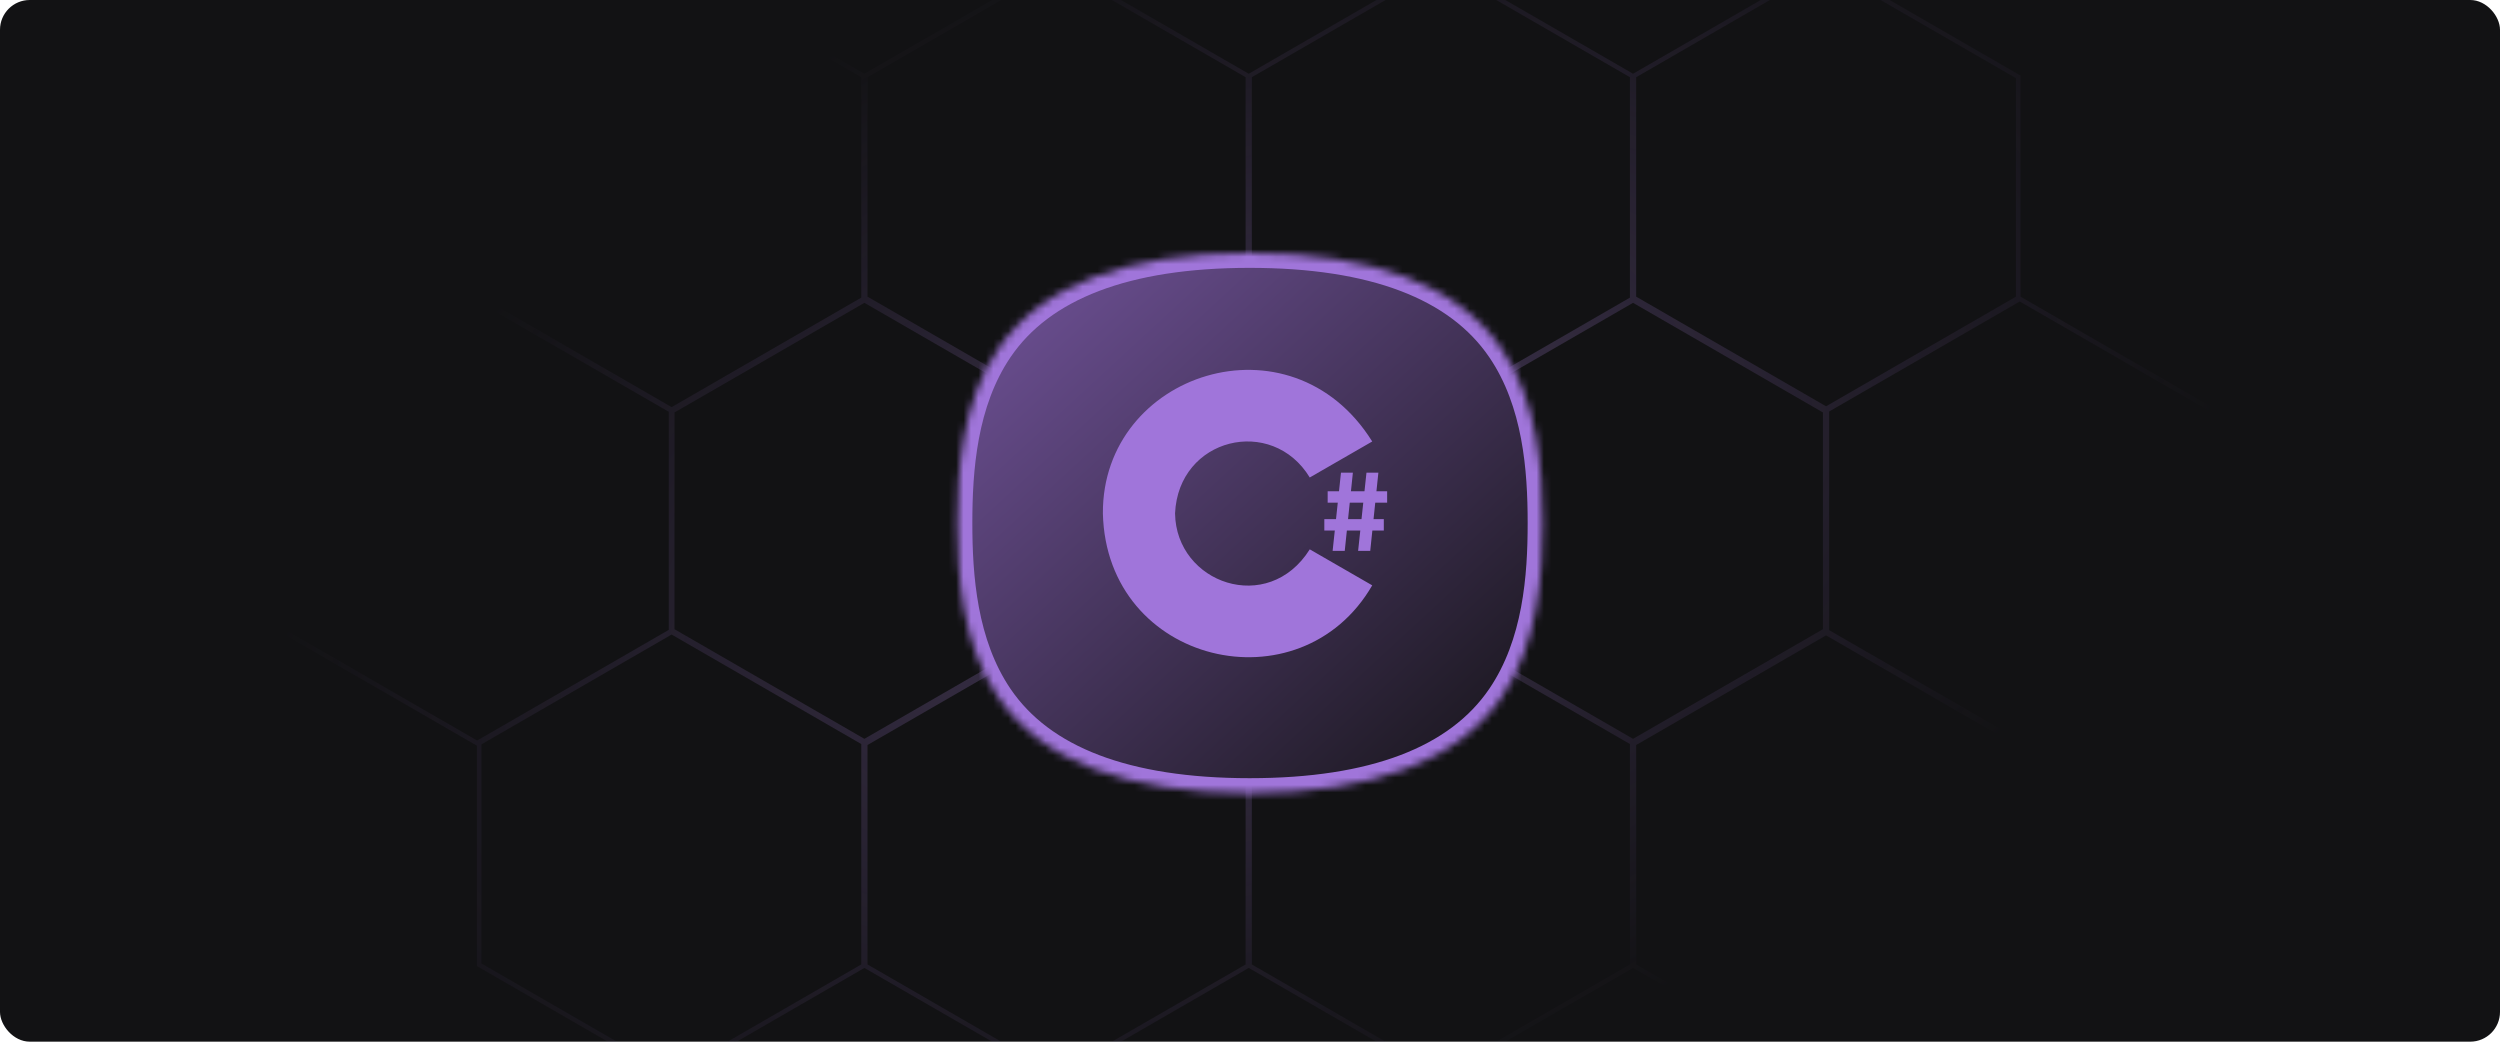 <svg width="336" height="140" viewBox="0 0 336 140" fill="none" xmlns="http://www.w3.org/2000/svg">
<g clip-path="url(#clip0_2867_16013)">
<rect width="336" height="140" rx="4" fill="#121214"/>
<path fill-rule="evenodd" clip-rule="evenodd" d="M90.346 -4.293L64.713 10.507V39.963L90.266 54.717L115.755 40.001V10.377L90.346 -4.293ZM115.755 129.623V99.999L90.266 85.283L64.713 100.037V129.493L90.346 144.293L115.755 129.623ZM142.114 85.395L116.592 100.13V129.623L142.001 144.293L167.409 129.624V99.999L142.114 85.395ZM142.001 145L167.828 130.089L193.655 145L219.482 130.089L245.309 145L271.555 129.847V100.129L297.494 85.153V54.847L271.555 39.871V10.153L245.309 -5L219.482 9.911L193.655 -5L167.828 9.911L142.001 -5L116.174 9.911L90.346 -5L64.1 10.153V39.778L38 54.847V85.153L64.1 100.222V129.847L90.346 145L116.174 130.089L142.001 145ZM219.901 129.623V100.13L245.422 85.395L270.943 100.13V129.493L245.309 144.293L219.901 129.623ZM271.452 99.481L296.882 84.8V55.2L271.452 40.519L245.841 55.306V84.694L271.452 99.481ZM245.003 84.565V55.435L219.482 40.701L194.187 55.305V84.695L219.482 99.299L245.003 84.565ZM219.063 99.999L193.768 85.395L168.247 100.13V129.624L193.655 144.293L219.063 129.623V99.999ZM193.349 55.436V84.564L167.828 99.299L142.532 84.694V55.306L167.828 40.701L193.349 55.436ZM141.695 84.564V55.436L116.174 40.701L90.653 55.435V84.565L116.174 99.299L141.695 84.564ZM89.879 55.343V84.657L64.123 99.528L38.612 84.8V55.2L64.123 40.472L89.879 55.343ZM142.114 54.605L167.409 40.001V10.376L142.001 -4.293L116.592 10.377V39.87L142.114 54.605ZM219.063 40.001L193.768 54.605L168.247 39.87V10.376L193.655 -4.293L219.063 10.377V40.001ZM245.422 54.605L270.943 39.87V10.507L245.309 -4.293L219.901 10.377V39.87L245.422 54.605Z" fill="url(#paint0_radial_2867_16013)" fill-opacity="0.45"/>
<g filter="url(#filter0_f_2867_16013)">
<circle cx="168" cy="70" r="26" fill="#A075DA"/>
</g>
<mask id="path-4-inside-1_2867_16013" fill="white">
<path d="M201.806 93.711C195.981 102.255 184.591 106.588 167.958 106.588L167.93 106.588C151.321 106.583 139.959 102.249 134.159 93.706C129.304 86.554 128.682 77.437 128.682 70.294C128.682 63.151 129.304 54.034 134.159 46.883C139.959 38.34 151.321 34.006 167.93 34L167.963 34C184.596 34 195.981 38.332 201.806 46.876C206.692 54.043 207.318 63.156 207.318 70.294C207.318 77.432 206.692 86.544 201.806 93.711Z"/>
</mask>
<path d="M201.806 93.711C195.981 102.255 184.591 106.588 167.958 106.588L167.93 106.588C151.321 106.583 139.959 102.249 134.159 93.706C129.304 86.554 128.682 77.437 128.682 70.294C128.682 63.151 129.304 54.034 134.159 46.883C139.959 38.34 151.321 34.006 167.93 34L167.963 34C184.596 34 195.981 38.332 201.806 46.876C206.692 54.043 207.318 63.156 207.318 70.294C207.318 77.432 206.692 86.544 201.806 93.711Z" fill="url(#paint1_linear_2867_16013)" stroke="#A075DA" stroke-width="4" mask="url(#path-4-inside-1_2867_16013)"/>
<path d="M148.228 69.004C148.114 50.135 173.485 41.803 184.427 59.336L176.031 64.175C170.963 55.825 158.379 58.811 157.927 69.004C158.063 78.398 170.431 82.762 176.032 73.832L184.427 78.671C174.785 95.345 148.714 89.346 148.228 69.004Z" fill="#A075DA"/>
<path d="M180.228 63.526H181.827L180.734 74.038H179.105L180.228 63.526Z" fill="#A075DA"/>
<path d="M183.654 63.526H185.253L184.16 74.038H182.531L183.654 63.526Z" fill="#A075DA"/>
<path d="M186.431 66.022H178.437V67.56H186.431V66.022Z" fill="#A075DA"/>
<path d="M185.984 69.768H177.989V71.306H185.984V69.768Z" fill="#A075DA"/>
</g>
<defs>
<filter id="filter0_f_2867_16013" x="52" y="-46" width="232" height="232" filterUnits="userSpaceOnUse" color-interpolation-filters="sRGB">
<feFlood flood-opacity="0" result="BackgroundImageFix"/>
<feBlend mode="normal" in="SourceGraphic" in2="BackgroundImageFix" result="shape"/>
<feGaussianBlur stdDeviation="45" result="effect1_foregroundBlur_2867_16013"/>
</filter>
<radialGradient id="paint0_radial_2867_16013" cx="0" cy="0" r="1" gradientUnits="userSpaceOnUse" gradientTransform="translate(167.747 70) rotate(66.731) scale(81.641 141.236)">
<stop stop-color="#866CA9"/>
<stop offset="1" stop-color="#654A89" stop-opacity="0"/>
</radialGradient>
<linearGradient id="paint1_linear_2867_16013" x1="128.7" y1="34.197" x2="200.985" y2="112.533" gradientUnits="userSpaceOnUse">
<stop stop-color="#73549D"/>
<stop offset="1" stop-color="#131214"/>
</linearGradient>
<clipPath id="clip0_2867_16013">
<rect width="336" height="140" rx="4" fill="white"/>
</clipPath>
</defs>
</svg>
